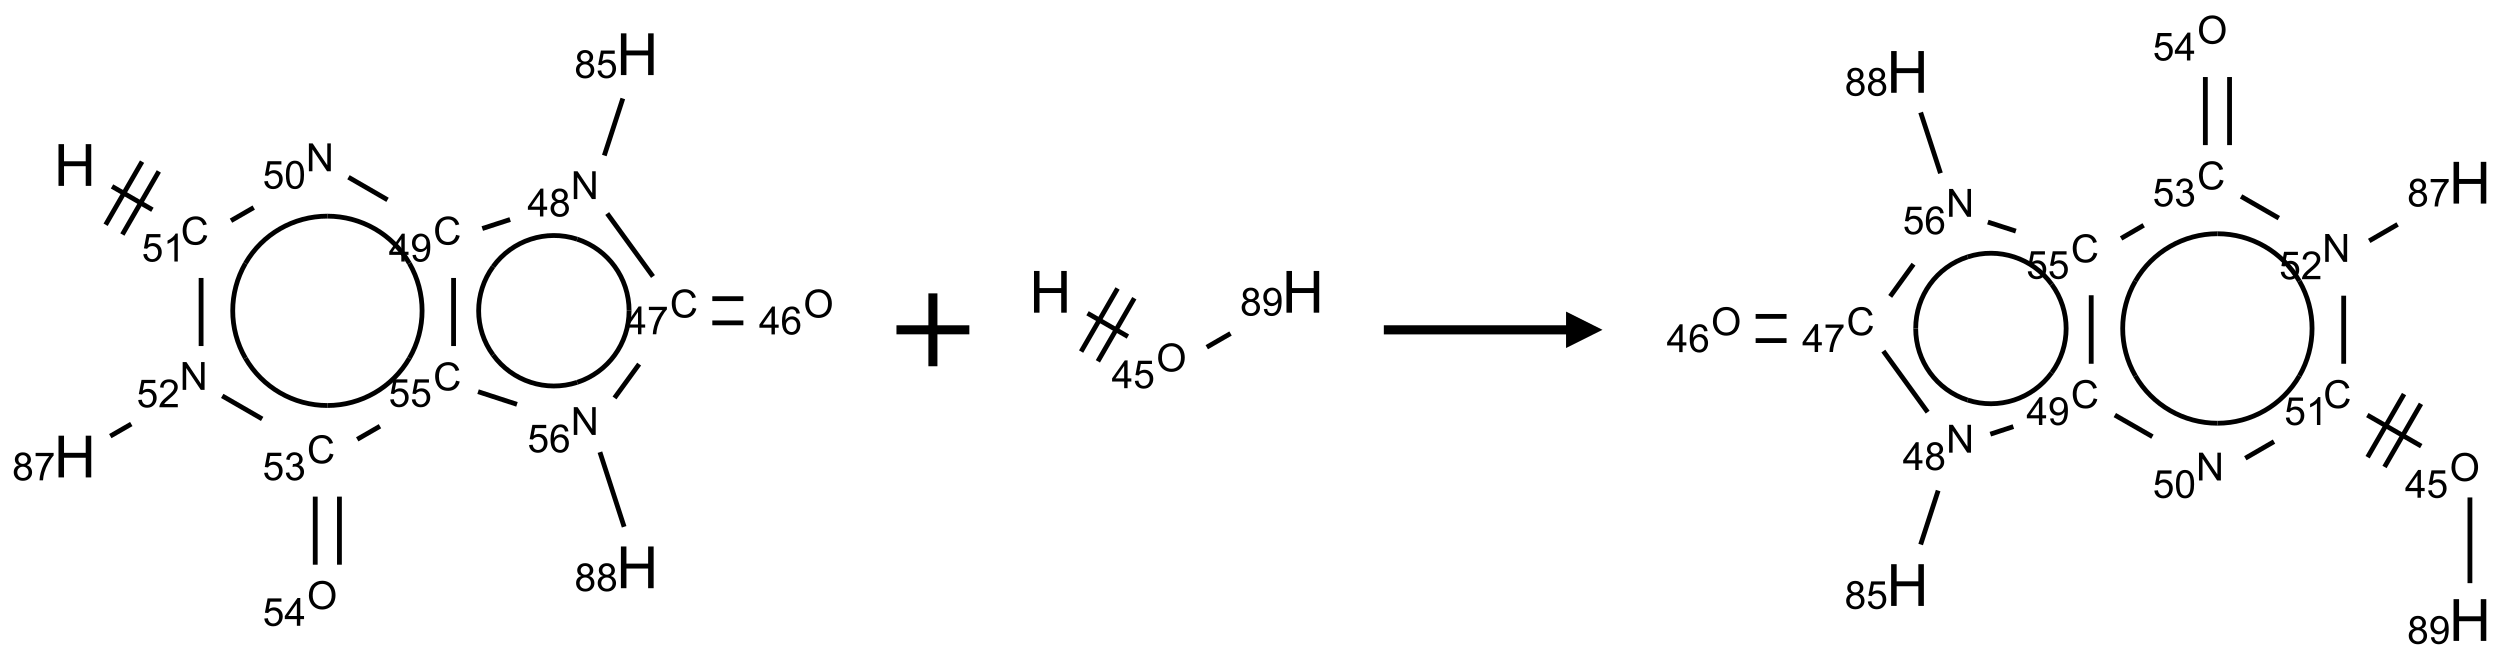 <?xml version="1.0" encoding="UTF-8"?>
<svg xmlns="http://www.w3.org/2000/svg" xmlns:xlink="http://www.w3.org/1999/xlink" width="686" height="181" viewBox="0 0 686 181">
<defs>
<g>
<g id="glyph-0-0">
<path d="M 2 0 L 2 -10 L 10 -10 L 10 0 Z M 2.25 -0.25 L 9.75 -0.25 L 9.75 -9.75 L 2.25 -9.75 Z M 2.25 -0.25 "/>
</g>
<g id="glyph-0-1">
<path d="M 1.281 0 L 1.281 -11.453 L 2.797 -11.453 L 2.797 -6.75 L 8.75 -6.75 L 8.75 -11.453 L 10.266 -11.453 L 10.266 0 L 8.75 0 L 8.75 -5.398 L 2.797 -5.398 L 2.797 0 Z M 1.281 0 "/>
</g>
<g id="glyph-1-0">
<path d="M 1.332 0 L 1.332 -6.668 L 6.668 -6.668 L 6.668 0 Z M 1.5 -0.168 L 6.5 -0.168 L 6.5 -6.5 L 1.5 -6.5 Z M 1.5 -0.168 "/>
</g>
<g id="glyph-1-1">
<path d="M 6.27 -2.676 L 7.281 -2.422 C 7.07 -1.594 6.688 -0.961 6.137 -0.523 C 5.586 -0.086 4.914 0.129 4.121 0.129 C 3.297 0.129 2.629 -0.039 2.113 -0.371 C 1.598 -0.707 1.203 -1.191 0.934 -1.828 C 0.664 -2.465 0.531 -3.145 0.531 -3.875 C 0.531 -4.672 0.684 -5.363 0.988 -5.957 C 1.293 -6.547 1.723 -6.996 2.285 -7.305 C 2.844 -7.613 3.461 -7.766 4.137 -7.766 C 4.898 -7.766 5.543 -7.57 6.062 -7.184 C 6.582 -6.793 6.945 -6.246 7.152 -5.543 L 6.156 -5.309 C 5.98 -5.863 5.723 -6.266 5.387 -6.52 C 5.051 -6.773 4.625 -6.902 4.113 -6.902 C 3.527 -6.902 3.039 -6.762 2.645 -6.48 C 2.25 -6.199 1.973 -5.82 1.812 -5.348 C 1.652 -4.871 1.574 -4.383 1.574 -3.879 C 1.574 -3.23 1.668 -2.664 1.855 -2.18 C 2.047 -1.695 2.34 -1.332 2.738 -1.094 C 3.137 -0.855 3.57 -0.734 4.035 -0.734 C 4.602 -0.734 5.082 -0.898 5.473 -1.223 C 5.867 -1.551 6.133 -2.035 6.27 -2.676 Z M 6.27 -2.676 "/>
</g>
<g id="glyph-1-2">
<path d="M 0.441 -2 L 1.426 -2.082 C 1.5 -1.605 1.668 -1.242 1.934 -1.004 C 2.199 -0.762 2.52 -0.641 2.895 -0.641 C 3.348 -0.641 3.73 -0.812 4.043 -1.152 C 4.355 -1.492 4.512 -1.941 4.512 -2.504 C 4.512 -3.039 4.359 -3.461 4.059 -3.77 C 3.758 -4.078 3.367 -4.234 2.879 -4.234 C 2.578 -4.234 2.305 -4.164 2.062 -4.027 C 1.82 -3.891 1.629 -3.715 1.488 -3.496 L 0.609 -3.609 L 1.348 -7.531 L 5.145 -7.531 L 5.145 -6.637 L 2.098 -6.637 L 1.688 -4.582 C 2.145 -4.902 2.625 -5.062 3.129 -5.062 C 3.797 -5.062 4.359 -4.832 4.816 -4.371 C 5.277 -3.91 5.504 -3.312 5.504 -2.59 C 5.504 -1.898 5.305 -1.301 4.902 -0.797 C 4.41 -0.18 3.742 0.129 2.895 0.129 C 2.199 0.129 1.633 -0.062 1.195 -0.453 C 0.758 -0.844 0.504 -1.359 0.441 -2 Z M 0.441 -2 "/>
</g>
<g id="glyph-1-3">
<path d="M 3.973 0 L 3.035 0 L 3.035 -5.973 C 2.809 -5.758 2.516 -5.543 2.148 -5.328 C 1.781 -5.113 1.453 -4.953 1.16 -4.844 L 1.16 -5.75 C 1.684 -5.996 2.145 -6.297 2.535 -6.645 C 2.93 -6.996 3.207 -7.336 3.371 -7.668 L 3.973 -7.668 Z M 3.973 0 "/>
</g>
<g id="glyph-1-4">
<path d="M 0.812 0 L 0.812 -7.637 L 1.848 -7.637 L 5.859 -1.641 L 5.859 -7.637 L 6.828 -7.637 L 6.828 0 L 5.793 0 L 1.781 -6 L 1.781 0 Z M 0.812 0 "/>
</g>
<g id="glyph-1-5">
<path d="M 0.441 -3.766 C 0.441 -4.668 0.535 -5.395 0.723 -5.945 C 0.906 -6.496 1.184 -6.922 1.551 -7.219 C 1.918 -7.516 2.375 -7.668 2.934 -7.668 C 3.344 -7.668 3.703 -7.586 4.012 -7.418 C 4.32 -7.254 4.574 -7.016 4.777 -6.707 C 4.977 -6.395 5.137 -6.016 5.25 -5.57 C 5.363 -5.125 5.422 -4.523 5.422 -3.766 C 5.422 -2.871 5.328 -2.148 5.145 -1.598 C 4.961 -1.047 4.688 -0.621 4.32 -0.32 C 3.953 -0.02 3.492 0.129 2.934 0.129 C 2.195 0.129 1.617 -0.133 1.199 -0.66 C 0.695 -1.297 0.441 -2.332 0.441 -3.766 Z M 1.406 -3.766 C 1.406 -2.512 1.555 -1.68 1.848 -1.262 C 2.141 -0.848 2.5 -0.641 2.934 -0.641 C 3.363 -0.641 3.727 -0.848 4.02 -1.266 C 4.312 -1.684 4.457 -2.516 4.457 -3.766 C 4.457 -5.023 4.312 -5.859 4.02 -6.27 C 3.727 -6.684 3.359 -6.891 2.922 -6.891 C 2.492 -6.891 2.148 -6.707 1.891 -6.344 C 1.566 -5.879 1.406 -5.02 1.406 -3.766 Z M 1.406 -3.766 "/>
</g>
<g id="glyph-1-6">
<path d="M 3.449 0 L 3.449 -1.828 L 0.137 -1.828 L 0.137 -2.688 L 3.621 -7.637 L 4.387 -7.637 L 4.387 -2.688 L 5.418 -2.688 L 5.418 -1.828 L 4.387 -1.828 L 4.387 0 Z M 3.449 -2.688 L 3.449 -6.129 L 1.059 -2.688 Z M 3.449 -2.688 "/>
</g>
<g id="glyph-1-7">
<path d="M 0.582 -1.766 L 1.484 -1.848 C 1.562 -1.426 1.707 -1.117 1.922 -0.926 C 2.137 -0.734 2.414 -0.641 2.75 -0.641 C 3.039 -0.641 3.289 -0.707 3.508 -0.84 C 3.727 -0.973 3.902 -1.148 4.043 -1.367 C 4.18 -1.586 4.297 -1.887 4.391 -2.262 C 4.484 -2.637 4.531 -3.016 4.531 -3.406 C 4.531 -3.449 4.531 -3.512 4.527 -3.594 C 4.34 -3.297 4.082 -3.055 3.758 -2.867 C 3.434 -2.68 3.082 -2.59 2.703 -2.59 C 2.07 -2.59 1.535 -2.816 1.098 -3.277 C 0.66 -3.734 0.441 -4.34 0.441 -5.09 C 0.441 -5.863 0.672 -6.484 1.129 -6.957 C 1.586 -7.43 2.156 -7.668 2.844 -7.668 C 3.34 -7.668 3.793 -7.531 4.207 -7.266 C 4.617 -7 4.93 -6.617 5.145 -6.121 C 5.355 -5.629 5.465 -4.91 5.465 -3.973 C 5.465 -2.996 5.359 -2.223 5.145 -1.645 C 4.934 -1.066 4.617 -0.625 4.199 -0.324 C 3.781 -0.02 3.293 0.129 2.73 0.129 C 2.133 0.129 1.645 -0.035 1.266 -0.367 C 0.887 -0.699 0.66 -1.164 0.582 -1.766 Z M 4.422 -5.137 C 4.422 -5.676 4.277 -6.102 3.992 -6.418 C 3.707 -6.734 3.359 -6.891 2.957 -6.891 C 2.543 -6.891 2.18 -6.719 1.871 -6.379 C 1.562 -6.039 1.406 -5.598 1.406 -5.059 C 1.406 -4.57 1.555 -4.176 1.848 -3.871 C 2.141 -3.566 2.5 -3.418 2.934 -3.418 C 3.367 -3.418 3.723 -3.57 4.004 -3.871 C 4.281 -4.176 4.422 -4.598 4.422 -5.137 Z M 4.422 -5.137 "/>
</g>
<g id="glyph-1-8">
<path d="M 1.887 -4.141 C 1.496 -4.281 1.207 -4.484 1.02 -4.75 C 0.832 -5.016 0.738 -5.328 0.738 -5.699 C 0.738 -6.254 0.938 -6.719 1.34 -7.098 C 1.738 -7.477 2.27 -7.668 2.934 -7.668 C 3.598 -7.668 4.137 -7.473 4.543 -7.086 C 4.949 -6.699 5.152 -6.227 5.152 -5.672 C 5.152 -5.316 5.059 -5.008 4.871 -4.746 C 4.688 -4.484 4.406 -4.281 4.027 -4.141 C 4.496 -3.988 4.852 -3.742 5.098 -3.402 C 5.34 -3.062 5.465 -2.656 5.465 -2.184 C 5.465 -1.531 5.234 -0.98 4.77 -0.535 C 4.309 -0.09 3.703 0.129 2.949 0.129 C 2.195 0.129 1.586 -0.094 1.125 -0.539 C 0.664 -0.984 0.434 -1.543 0.434 -2.207 C 0.434 -2.703 0.559 -3.121 0.809 -3.457 C 1.062 -3.793 1.422 -4.02 1.887 -4.141 Z M 1.699 -5.73 C 1.699 -5.367 1.812 -5.074 2.047 -4.844 C 2.281 -4.613 2.582 -4.5 2.953 -4.5 C 3.312 -4.5 3.609 -4.613 3.84 -4.84 C 4.07 -5.066 4.188 -5.348 4.188 -5.676 C 4.188 -6.02 4.07 -6.309 3.832 -6.543 C 3.594 -6.777 3.297 -6.895 2.941 -6.895 C 2.586 -6.895 2.289 -6.781 2.051 -6.551 C 1.816 -6.324 1.699 -6.047 1.699 -5.73 Z M 1.395 -2.203 C 1.395 -1.938 1.461 -1.676 1.586 -1.426 C 1.711 -1.176 1.902 -0.984 2.152 -0.848 C 2.402 -0.711 2.672 -0.641 2.957 -0.641 C 3.406 -0.641 3.777 -0.785 4.066 -1.074 C 4.359 -1.363 4.504 -1.727 4.504 -2.172 C 4.504 -2.625 4.355 -2.996 4.055 -3.293 C 3.754 -3.586 3.379 -3.734 2.926 -3.734 C 2.484 -3.734 2.121 -3.59 1.832 -3.297 C 1.543 -3.004 1.395 -2.641 1.395 -2.203 Z M 1.395 -2.203 "/>
</g>
<g id="glyph-1-9">
<path d="M 0.504 -6.637 L 0.504 -7.535 L 5.449 -7.535 L 5.449 -6.809 C 4.961 -6.289 4.48 -5.602 4.004 -4.746 C 3.527 -3.887 3.156 -3.004 2.895 -2.098 C 2.707 -1.461 2.59 -0.762 2.535 0 L 1.574 0 C 1.582 -0.602 1.703 -1.328 1.926 -2.176 C 2.152 -3.027 2.477 -3.848 2.898 -4.637 C 3.32 -5.426 3.77 -6.094 4.246 -6.637 Z M 0.504 -6.637 "/>
</g>
<g id="glyph-1-10">
<path d="M 0.516 -3.719 C 0.516 -4.984 0.855 -5.977 1.535 -6.695 C 2.215 -7.414 3.094 -7.77 4.172 -7.77 C 4.875 -7.77 5.512 -7.602 6.078 -7.266 C 6.645 -6.93 7.074 -6.461 7.371 -5.855 C 7.668 -5.254 7.816 -4.57 7.816 -3.809 C 7.816 -3.035 7.66 -2.34 7.348 -1.73 C 7.035 -1.117 6.594 -0.656 6.02 -0.34 C 5.449 -0.027 4.828 0.129 4.168 0.129 C 3.449 0.129 2.805 -0.043 2.238 -0.391 C 1.672 -0.738 1.246 -1.211 0.953 -1.812 C 0.66 -2.414 0.516 -3.047 0.516 -3.719 Z M 1.559 -3.703 C 1.559 -2.781 1.805 -2.059 2.301 -1.527 C 2.793 -1 3.414 -0.734 4.16 -0.734 C 4.922 -0.734 5.547 -1 6.039 -1.535 C 6.531 -2.07 6.777 -2.828 6.777 -3.812 C 6.777 -4.434 6.672 -4.977 6.461 -5.441 C 6.25 -5.902 5.945 -6.262 5.539 -6.52 C 5.133 -6.773 4.68 -6.902 4.176 -6.902 C 3.461 -6.902 2.848 -6.656 2.332 -6.164 C 1.816 -5.672 1.559 -4.852 1.559 -3.703 Z M 1.559 -3.703 "/>
</g>
<g id="glyph-1-11">
<path d="M 5.309 -5.766 L 4.375 -5.691 C 4.293 -6.059 4.172 -6.328 4.02 -6.496 C 3.766 -6.762 3.453 -6.895 3.082 -6.895 C 2.785 -6.895 2.523 -6.812 2.297 -6.645 C 2 -6.43 1.77 -6.117 1.598 -5.703 C 1.43 -5.289 1.34 -4.703 1.332 -3.938 C 1.559 -4.281 1.836 -4.535 2.16 -4.703 C 2.488 -4.871 2.828 -4.953 3.188 -4.953 C 3.812 -4.953 4.344 -4.723 4.785 -4.262 C 5.223 -3.801 5.441 -3.207 5.441 -2.48 C 5.441 -2 5.34 -1.555 5.133 -1.145 C 4.926 -0.73 4.641 -0.418 4.281 -0.199 C 3.922 0.02 3.512 0.129 3.051 0.129 C 2.27 0.129 1.633 -0.156 1.141 -0.73 C 0.648 -1.305 0.402 -2.254 0.402 -3.574 C 0.402 -5.051 0.672 -6.121 1.219 -6.793 C 1.695 -7.375 2.336 -7.668 3.141 -7.668 C 3.742 -7.668 4.234 -7.5 4.617 -7.16 C 5 -6.824 5.23 -6.359 5.309 -5.766 Z M 1.48 -2.473 C 1.48 -2.152 1.547 -1.844 1.684 -1.547 C 1.82 -1.25 2.016 -1.027 2.262 -0.871 C 2.508 -0.719 2.766 -0.641 3.035 -0.641 C 3.434 -0.641 3.773 -0.801 4.059 -1.121 C 4.344 -1.441 4.484 -1.875 4.484 -2.422 C 4.484 -2.949 4.344 -3.367 4.062 -3.668 C 3.781 -3.973 3.426 -4.125 3 -4.125 C 2.578 -4.125 2.219 -3.973 1.922 -3.668 C 1.625 -3.363 1.48 -2.969 1.48 -2.473 Z M 1.48 -2.473 "/>
</g>
<g id="glyph-1-12">
<path d="M 0.449 -2.016 L 1.387 -2.141 C 1.492 -1.609 1.676 -1.227 1.934 -0.992 C 2.191 -0.758 2.508 -0.641 2.879 -0.641 C 3.32 -0.641 3.695 -0.793 3.996 -1.098 C 4.301 -1.402 4.453 -1.781 4.453 -2.234 C 4.453 -2.664 4.312 -3.02 4.031 -3.301 C 3.75 -3.578 3.391 -3.719 2.957 -3.719 C 2.781 -3.719 2.562 -3.684 2.297 -3.613 L 2.402 -4.438 C 2.465 -4.43 2.516 -4.426 2.551 -4.426 C 2.949 -4.426 3.312 -4.531 3.629 -4.738 C 3.949 -4.949 4.109 -5.27 4.109 -5.703 C 4.109 -6.047 3.992 -6.332 3.762 -6.559 C 3.527 -6.785 3.227 -6.895 2.859 -6.895 C 2.496 -6.895 2.191 -6.781 1.949 -6.551 C 1.707 -6.324 1.547 -5.98 1.48 -5.52 L 0.543 -5.688 C 0.656 -6.316 0.918 -6.805 1.324 -7.148 C 1.73 -7.492 2.234 -7.668 2.84 -7.668 C 3.254 -7.668 3.641 -7.578 3.988 -7.398 C 4.34 -7.219 4.609 -6.977 4.793 -6.668 C 4.98 -6.359 5.074 -6.031 5.074 -5.684 C 5.074 -5.352 4.984 -5.051 4.809 -4.781 C 4.629 -4.512 4.367 -4.297 4.02 -4.137 C 4.473 -4.031 4.824 -3.816 5.074 -3.488 C 5.324 -3.16 5.449 -2.75 5.449 -2.254 C 5.449 -1.59 5.203 -1.023 4.719 -0.559 C 4.234 -0.098 3.617 0.137 2.875 0.137 C 2.203 0.137 1.648 -0.062 1.207 -0.465 C 0.762 -0.863 0.512 -1.379 0.449 -2.016 Z M 0.449 -2.016 "/>
</g>
<g id="glyph-1-13">
<path d="M 5.371 -0.902 L 5.371 0 L 0.324 0 C 0.316 -0.227 0.352 -0.441 0.434 -0.652 C 0.562 -0.996 0.766 -1.332 1.051 -1.668 C 1.332 -2 1.742 -2.387 2.277 -2.824 C 3.105 -3.504 3.668 -4.043 3.957 -4.441 C 4.25 -4.84 4.395 -5.215 4.395 -5.566 C 4.395 -5.938 4.262 -6.254 3.996 -6.508 C 3.73 -6.762 3.387 -6.891 2.957 -6.891 C 2.508 -6.891 2.145 -6.754 1.875 -6.484 C 1.605 -6.215 1.469 -5.84 1.465 -5.359 L 0.5 -5.457 C 0.566 -6.176 0.812 -6.727 1.246 -7.102 C 1.676 -7.477 2.254 -7.668 2.98 -7.668 C 3.711 -7.668 4.293 -7.465 4.719 -7.059 C 5.145 -6.652 5.359 -6.148 5.359 -5.547 C 5.359 -5.242 5.297 -4.941 5.172 -4.645 C 5.047 -4.352 4.84 -4.039 4.551 -3.715 C 4.262 -3.387 3.777 -2.938 3.105 -2.371 C 2.543 -1.898 2.18 -1.578 2.02 -1.41 C 1.859 -1.242 1.73 -1.07 1.625 -0.902 Z M 5.371 -0.902 "/>
</g>
</g>
</defs>
<path fill="none" stroke-width="0.033" stroke-linecap="butt" stroke-linejoin="miter" stroke="rgb(0%, 0%, 0%)" stroke-opacity="1" stroke-miterlimit="10" d="M 0.255 0.907 L 0.532 1.067 " transform="matrix(40, 0, 0, 40, 20.541, 14.873)"/>
<path fill="none" stroke-width="0.033" stroke-linecap="butt" stroke-linejoin="miter" stroke="rgb(0%, 0%, 0%)" stroke-opacity="1" stroke-miterlimit="10" d="M 0.326 1.237 L 0.576 0.804 " transform="matrix(40, 0, 0, 40, 20.541, 14.873)"/>
<path fill="none" stroke-width="0.033" stroke-linecap="butt" stroke-linejoin="miter" stroke="rgb(0%, 0%, 0%)" stroke-opacity="1" stroke-miterlimit="10" d="M 0.211 1.17 L 0.461 0.737 " transform="matrix(40, 0, 0, 40, 20.541, 14.873)"/>
<path fill="none" stroke-width="0.033" stroke-linecap="butt" stroke-linejoin="miter" stroke="rgb(0%, 0%, 0%)" stroke-opacity="1" stroke-miterlimit="10" d="M 1.071 1.142 L 1.227 1.052 " transform="matrix(40, 0, 0, 40, 20.541, 14.873)"/>
<path fill="none" stroke-width="0.033" stroke-linecap="butt" stroke-linejoin="miter" stroke="rgb(0%, 0%, 0%)" stroke-opacity="1" stroke-miterlimit="10" d="M 1.877 0.844 L 2.145 0.999 " transform="matrix(40, 0, 0, 40, 20.541, 14.873)"/>
<path fill="none" stroke-width="0.033" stroke-linecap="butt" stroke-linejoin="miter" stroke="rgb(0%, 0%, 0%)" stroke-opacity="1" stroke-miterlimit="10" d="M 2.795 1.196 L 2.986 1.134 " transform="matrix(40, 0, 0, 40, 20.541, 14.873)"/>
<path fill="none" stroke-width="0.033" stroke-linecap="butt" stroke-linejoin="miter" stroke="rgb(0%, 0%, 0%)" stroke-opacity="1" stroke-miterlimit="10" d="M 3.632 0.695 L 3.759 0.304 " transform="matrix(40, 0, 0, 40, 20.541, 14.873)"/>
<path fill="none" stroke-width="0.033" stroke-linecap="butt" stroke-linejoin="miter" stroke="rgb(0%, 0%, 0%)" stroke-opacity="1" stroke-miterlimit="10" d="M 3.652 1.093 L 3.966 1.525 " transform="matrix(40, 0, 0, 40, 20.541, 14.873)"/>
<path fill="none" stroke-width="0.033" stroke-linecap="butt" stroke-linejoin="miter" stroke="rgb(0%, 0%, 0%)" stroke-opacity="1" stroke-miterlimit="10" d="M 4.373 1.843 L 4.586 1.843 " transform="matrix(40, 0, 0, 40, 20.541, 14.873)"/>
<path fill="none" stroke-width="0.033" stroke-linecap="butt" stroke-linejoin="miter" stroke="rgb(0%, 0%, 0%)" stroke-opacity="1" stroke-miterlimit="10" d="M 4.373 1.677 L 4.586 1.677 " transform="matrix(40, 0, 0, 40, 20.541, 14.873)"/>
<path fill="none" stroke-width="0.033" stroke-linecap="butt" stroke-linejoin="miter" stroke="rgb(0%, 0%, 0%)" stroke-opacity="1" stroke-miterlimit="10" d="M 3.871 2.126 L 3.702 2.358 " transform="matrix(40, 0, 0, 40, 20.541, 14.873)"/>
<path fill="none" stroke-width="0.033" stroke-linecap="butt" stroke-linejoin="miter" stroke="rgb(0%, 0%, 0%)" stroke-opacity="1" stroke-miterlimit="10" d="M 3.602 2.73 L 3.768 3.242 " transform="matrix(40, 0, 0, 40, 20.541, 14.873)"/>
<path fill="none" stroke-width="0.033" stroke-linecap="butt" stroke-linejoin="miter" stroke="rgb(0%, 0%, 0%)" stroke-opacity="1" stroke-miterlimit="10" d="M 3.033 2.402 L 2.766 2.315 " transform="matrix(40, 0, 0, 40, 20.541, 14.873)"/>
<path fill="none" stroke-width="0.033" stroke-linecap="butt" stroke-linejoin="miter" stroke="rgb(0%, 0%, 0%)" stroke-opacity="1" stroke-miterlimit="10" d="M 2.598 2.002 L 2.598 1.535 " transform="matrix(40, 0, 0, 40, 20.541, 14.873)"/>
<path fill="none" stroke-width="0.033" stroke-linecap="butt" stroke-linejoin="miter" stroke="rgb(0%, 0%, 0%)" stroke-opacity="1" stroke-miterlimit="10" d="M 2.093 2.552 L 1.937 2.642 " transform="matrix(40, 0, 0, 40, 20.541, 14.873)"/>
<path fill="none" stroke-width="0.033" stroke-linecap="butt" stroke-linejoin="miter" stroke="rgb(0%, 0%, 0%)" stroke-opacity="1" stroke-miterlimit="10" d="M 1.649 3.035 L 1.649 3.502 " transform="matrix(40, 0, 0, 40, 20.541, 14.873)"/>
<path fill="none" stroke-width="0.033" stroke-linecap="butt" stroke-linejoin="miter" stroke="rgb(0%, 0%, 0%)" stroke-opacity="1" stroke-miterlimit="10" d="M 1.815 3.035 L 1.815 3.502 " transform="matrix(40, 0, 0, 40, 20.541, 14.873)"/>
<path fill="none" stroke-width="0.033" stroke-linecap="butt" stroke-linejoin="miter" stroke="rgb(0%, 0%, 0%)" stroke-opacity="1" stroke-miterlimit="10" d="M 1.285 2.502 L 1.011 2.344 " transform="matrix(40, 0, 0, 40, 20.541, 14.873)"/>
<path fill="none" stroke-width="0.033" stroke-linecap="butt" stroke-linejoin="miter" stroke="rgb(0%, 0%, 0%)" stroke-opacity="1" stroke-miterlimit="10" d="M 0.866 2.002 L 0.866 1.535 " transform="matrix(40, 0, 0, 40, 20.541, 14.873)"/>
<path fill="none" stroke-width="0.033" stroke-linecap="butt" stroke-linejoin="miter" stroke="rgb(0%, 0%, 0%)" stroke-opacity="1" stroke-miterlimit="10" d="M 0.387 2.537 L 0.243 2.62 " transform="matrix(40, 0, 0, 40, 20.541, 14.873)"/>
<path fill="none" stroke-width="0.033" stroke-linecap="butt" stroke-linejoin="miter" stroke="rgb(0%, 0%, 0%)" stroke-opacity="1" stroke-miterlimit="10" d="M 1.17 1.435 C 1.286 1.234 1.5 1.111 1.732 1.111 " transform="matrix(40, 0, 0, 40, 20.541, 14.873)"/>
<path fill="none" stroke-width="0.033" stroke-linecap="butt" stroke-linejoin="miter" stroke="rgb(0%, 0%, 0%)" stroke-opacity="1" stroke-miterlimit="10" d="M 1.17 2.085 C 1.054 1.884 1.054 1.636 1.17 1.435 " transform="matrix(40, 0, 0, 40, 20.541, 14.873)"/>
<path fill="none" stroke-width="0.033" stroke-linecap="butt" stroke-linejoin="miter" stroke="rgb(0%, 0%, 0%)" stroke-opacity="1" stroke-miterlimit="10" d="M 1.732 2.41 C 1.5 2.41 1.286 2.286 1.17 2.085 " transform="matrix(40, 0, 0, 40, 20.541, 14.873)"/>
<path fill="none" stroke-width="0.033" stroke-linecap="butt" stroke-linejoin="miter" stroke="rgb(0%, 0%, 0%)" stroke-opacity="1" stroke-miterlimit="10" d="M 2.295 2.085 C 2.179 2.286 1.964 2.41 1.732 2.41 " transform="matrix(40, 0, 0, 40, 20.541, 14.873)"/>
<path fill="none" stroke-width="0.033" stroke-linecap="butt" stroke-linejoin="miter" stroke="rgb(0%, 0%, 0%)" stroke-opacity="1" stroke-miterlimit="10" d="M 2.295 1.435 C 2.411 1.636 2.411 1.884 2.295 2.085 " transform="matrix(40, 0, 0, 40, 20.541, 14.873)"/>
<path fill="none" stroke-width="0.033" stroke-linecap="butt" stroke-linejoin="miter" stroke="rgb(0%, 0%, 0%)" stroke-opacity="1" stroke-miterlimit="10" d="M 1.732 1.111 C 1.964 1.111 2.179 1.234 2.295 1.435 " transform="matrix(40, 0, 0, 40, 20.541, 14.873)"/>
<path fill="none" stroke-width="0.033" stroke-linecap="butt" stroke-linejoin="miter" stroke="rgb(0%, 0%, 0%)" stroke-opacity="1" stroke-miterlimit="10" d="M 2.869 1.457 C 3 1.276 3.233 1.2 3.446 1.269 " transform="matrix(40, 0, 0, 40, 20.541, 14.873)"/>
<path fill="none" stroke-width="0.033" stroke-linecap="butt" stroke-linejoin="miter" stroke="rgb(0%, 0%, 0%)" stroke-opacity="1" stroke-miterlimit="10" d="M 2.869 2.063 C 2.737 1.883 2.737 1.638 2.869 1.457 " transform="matrix(40, 0, 0, 40, 20.541, 14.873)"/>
<path fill="none" stroke-width="0.033" stroke-linecap="butt" stroke-linejoin="miter" stroke="rgb(0%, 0%, 0%)" stroke-opacity="1" stroke-miterlimit="10" d="M 3.446 2.251 C 3.233 2.32 3 2.244 2.869 2.063 " transform="matrix(40, 0, 0, 40, 20.541, 14.873)"/>
<path fill="none" stroke-width="0.033" stroke-linecap="butt" stroke-linejoin="miter" stroke="rgb(0%, 0%, 0%)" stroke-opacity="1" stroke-miterlimit="10" d="M 3.802 1.76 C 3.802 1.984 3.658 2.182 3.446 2.251 " transform="matrix(40, 0, 0, 40, 20.541, 14.873)"/>
<path fill="none" stroke-width="0.033" stroke-linecap="butt" stroke-linejoin="miter" stroke="rgb(0%, 0%, 0%)" stroke-opacity="1" stroke-miterlimit="10" d="M 3.446 1.269 C 3.658 1.338 3.802 1.536 3.802 1.76 " transform="matrix(40, 0, 0, 40, 20.541, 14.873)"/>
<g fill="rgb(0%, 0%, 0%)" fill-opacity="1">
<use xlink:href="#glyph-0-1" x="14.77" y="51.004"/>
</g>
<g fill="rgb(0%, 0%, 0%)" fill-opacity="1">
<use xlink:href="#glyph-1-1" x="49.59" y="67.121"/>
</g>
<g fill="rgb(0%, 0%, 0%)" fill-opacity="1">
<use xlink:href="#glyph-1-2" x="38.879" y="71.758"/>
<use xlink:href="#glyph-1-3" x="44.811" y="71.758"/>
</g>
<g fill="rgb(0%, 0%, 0%)" fill-opacity="1">
<use xlink:href="#glyph-1-4" x="83.949" y="46.988"/>
</g>
<g fill="rgb(0%, 0%, 0%)" fill-opacity="1">
<use xlink:href="#glyph-1-2" x="72.07" y="51.758"/>
<use xlink:href="#glyph-1-5" x="78.003" y="51.758"/>
</g>
<g fill="rgb(0%, 0%, 0%)" fill-opacity="1">
<use xlink:href="#glyph-1-1" x="118.871" y="67.121"/>
</g>
<g fill="rgb(0%, 0%, 0%)" fill-opacity="1">
<use xlink:href="#glyph-1-6" x="106.672" y="71.758"/>
<use xlink:href="#glyph-1-7" x="112.604" y="71.758"/>
</g>
<g fill="rgb(0%, 0%, 0%)" fill-opacity="1">
<use xlink:href="#glyph-1-4" x="156.633" y="54.629"/>
</g>
<g fill="rgb(0%, 0%, 0%)" fill-opacity="1">
<use xlink:href="#glyph-1-6" x="144.715" y="59.395"/>
<use xlink:href="#glyph-1-8" x="150.647" y="59.395"/>
</g>
<g fill="rgb(0%, 0%, 0%)" fill-opacity="1">
<use xlink:href="#glyph-0-1" x="169.094" y="20.602"/>
</g>
<g fill="rgb(0%, 0%, 0%)" fill-opacity="1">
<use xlink:href="#glyph-1-8" x="157.605" y="21.395"/>
<use xlink:href="#glyph-1-2" x="163.538" y="21.395"/>
</g>
<g fill="rgb(0%, 0%, 0%)" fill-opacity="1">
<use xlink:href="#glyph-1-1" x="183.801" y="87.121"/>
</g>
<g fill="rgb(0%, 0%, 0%)" fill-opacity="1">
<use xlink:href="#glyph-1-6" x="171.617" y="91.727"/>
<use xlink:href="#glyph-1-9" x="177.549" y="91.727"/>
</g>
<g fill="rgb(0%, 0%, 0%)" fill-opacity="1">
<use xlink:href="#glyph-1-10" x="220.441" y="87.125"/>
</g>
<g fill="rgb(0%, 0%, 0%)" fill-opacity="1">
<use xlink:href="#glyph-1-6" x="208.246" y="91.758"/>
<use xlink:href="#glyph-1-11" x="214.178" y="91.758"/>
</g>
<g fill="rgb(0%, 0%, 0%)" fill-opacity="1">
<use xlink:href="#glyph-1-4" x="156.633" y="119.348"/>
</g>
<g fill="rgb(0%, 0%, 0%)" fill-opacity="1">
<use xlink:href="#glyph-1-2" x="144.734" y="124.117"/>
<use xlink:href="#glyph-1-11" x="150.667" y="124.117"/>
</g>
<g fill="rgb(0%, 0%, 0%)" fill-opacity="1">
<use xlink:href="#glyph-0-1" x="169.094" y="161.406"/>
</g>
<g fill="rgb(0%, 0%, 0%)" fill-opacity="1">
<use xlink:href="#glyph-1-8" x="157.645" y="162.199"/>
<use xlink:href="#glyph-1-8" x="163.577" y="162.199"/>
</g>
<g fill="rgb(0%, 0%, 0%)" fill-opacity="1">
<use xlink:href="#glyph-1-1" x="118.871" y="107.121"/>
</g>
<g fill="rgb(0%, 0%, 0%)" fill-opacity="1">
<use xlink:href="#glyph-1-2" x="106.629" y="111.625"/>
<use xlink:href="#glyph-1-2" x="112.561" y="111.625"/>
</g>
<g fill="rgb(0%, 0%, 0%)" fill-opacity="1">
<use xlink:href="#glyph-1-1" x="84.23" y="127.121"/>
</g>
<g fill="rgb(0%, 0%, 0%)" fill-opacity="1">
<use xlink:href="#glyph-1-2" x="72.047" y="131.758"/>
<use xlink:href="#glyph-1-12" x="77.979" y="131.758"/>
</g>
<g fill="rgb(0%, 0%, 0%)" fill-opacity="1">
<use xlink:href="#glyph-1-10" x="84.246" y="167.125"/>
</g>
<g fill="rgb(0%, 0%, 0%)" fill-opacity="1">
<use xlink:href="#glyph-1-2" x="72.078" y="171.727"/>
<use xlink:href="#glyph-1-6" x="78.01" y="171.727"/>
</g>
<g fill="rgb(0%, 0%, 0%)" fill-opacity="1">
<use xlink:href="#glyph-1-4" x="49.309" y="106.988"/>
</g>
<g fill="rgb(0%, 0%, 0%)" fill-opacity="1">
<use xlink:href="#glyph-1-2" x="37.484" y="111.758"/>
<use xlink:href="#glyph-1-13" x="43.417" y="111.758"/>
</g>
<g fill="rgb(0%, 0%, 0%)" fill-opacity="1">
<use xlink:href="#glyph-0-1" x="14.77" y="131.004"/>
</g>
<g fill="rgb(0%, 0%, 0%)" fill-opacity="1">
<use xlink:href="#glyph-1-8" x="3.336" y="131.797"/>
<use xlink:href="#glyph-1-9" x="9.268" y="131.797"/>
</g>
<path fill="none" stroke-width="0.062" stroke-linecap="butt" stroke-linejoin="miter" stroke="rgb(0%, 0%, 0%)" stroke-opacity="1" stroke-miterlimit="10" d="M -0 0 L 0.5 0 M 0.25 -0.25 L 0.25 0.25 " transform="matrix(40, 0, 0, 40, 245.99, 90.5)"/>
<path fill="none" stroke-width="0.033" stroke-linecap="butt" stroke-linejoin="miter" stroke="rgb(0%, 0%, 0%)" stroke-opacity="1" stroke-miterlimit="10" d="M 0.255 0.147 L 0.532 0.307 " transform="matrix(40, 0, 0, 40, 288.217, 80.074)"/>
<path fill="none" stroke-width="0.033" stroke-linecap="butt" stroke-linejoin="miter" stroke="rgb(0%, 0%, 0%)" stroke-opacity="1" stroke-miterlimit="10" d="M 0.326 0.477 L 0.576 0.044 " transform="matrix(40, 0, 0, 40, 288.217, 80.074)"/>
<path fill="none" stroke-width="0.033" stroke-linecap="butt" stroke-linejoin="miter" stroke="rgb(0%, 0%, 0%)" stroke-opacity="1" stroke-miterlimit="10" d="M 0.211 0.41 L 0.461 -0.023 " transform="matrix(40, 0, 0, 40, 288.217, 80.074)"/>
<path fill="none" stroke-width="0.033" stroke-linecap="butt" stroke-linejoin="miter" stroke="rgb(0%, 0%, 0%)" stroke-opacity="1" stroke-miterlimit="10" d="M 1.073 0.38 L 1.236 0.286 " transform="matrix(40, 0, 0, 40, 288.217, 80.074)"/>
<g fill="rgb(0%, 0%, 0%)" fill-opacity="1">
<use xlink:href="#glyph-0-1" x="282.445" y="85.801"/>
</g>
<g fill="rgb(0%, 0%, 0%)" fill-opacity="1">
<use xlink:href="#glyph-1-10" x="317.281" y="101.922"/>
</g>
<g fill="rgb(0%, 0%, 0%)" fill-opacity="1">
<use xlink:href="#glyph-1-6" x="305.023" y="106.523"/>
<use xlink:href="#glyph-1-2" x="310.956" y="106.523"/>
</g>
<g fill="rgb(0%, 0%, 0%)" fill-opacity="1">
<use xlink:href="#glyph-0-1" x="351.727" y="85.801"/>
</g>
<g fill="rgb(0%, 0%, 0%)" fill-opacity="1">
<use xlink:href="#glyph-1-8" x="340.277" y="86.594"/>
<use xlink:href="#glyph-1-7" x="346.21" y="86.594"/>
</g>
<path fill-rule="nonzero" fill="rgb(0%, 0%, 0%)" fill-opacity="1" d="M 379.723 91.75 L 429.723 91.75 L 429.723 95.5 L 439.723 90.5 L 429.723 85.5 L 429.723 89.25 L 379.723 89.25 "/>
<path fill="none" stroke-width="0.033" stroke-linecap="butt" stroke-linejoin="miter" stroke="rgb(0%, 0%, 0%)" stroke-opacity="1" stroke-miterlimit="10" d="M 4.803 2.807 L 4.433 2.594 " transform="matrix(40, 0, 0, 40, 472.268, 10.137)"/>
<path fill="none" stroke-width="0.033" stroke-linecap="butt" stroke-linejoin="miter" stroke="rgb(0%, 0%, 0%)" stroke-opacity="1" stroke-miterlimit="10" d="M 4.685 2.45 L 4.435 2.883 " transform="matrix(40, 0, 0, 40, 472.268, 10.137)"/>
<path fill="none" stroke-width="0.033" stroke-linecap="butt" stroke-linejoin="miter" stroke="rgb(0%, 0%, 0%)" stroke-opacity="1" stroke-miterlimit="10" d="M 4.801 2.517 L 4.551 2.95 " transform="matrix(40, 0, 0, 40, 472.268, 10.137)"/>
<path fill="none" stroke-width="0.033" stroke-linecap="butt" stroke-linejoin="miter" stroke="rgb(0%, 0%, 0%)" stroke-opacity="1" stroke-miterlimit="10" d="M 3.793 2.776 L 3.596 2.89 " transform="matrix(40, 0, 0, 40, 472.268, 10.137)"/>
<path fill="none" stroke-width="0.033" stroke-linecap="butt" stroke-linejoin="miter" stroke="rgb(0%, 0%, 0%)" stroke-opacity="1" stroke-miterlimit="10" d="M 2.959 2.742 L 2.701 2.594 " transform="matrix(40, 0, 0, 40, 472.268, 10.137)"/>
<path fill="none" stroke-width="0.033" stroke-linecap="butt" stroke-linejoin="miter" stroke="rgb(0%, 0%, 0%)" stroke-opacity="1" stroke-miterlimit="10" d="M 2.005 2.673 L 1.847 2.725 " transform="matrix(40, 0, 0, 40, 472.268, 10.137)"/>
<path fill="none" stroke-width="0.033" stroke-linecap="butt" stroke-linejoin="miter" stroke="rgb(0%, 0%, 0%)" stroke-opacity="1" stroke-miterlimit="10" d="M 1.489 3.112 L 1.369 3.482 " transform="matrix(40, 0, 0, 40, 472.268, 10.137)"/>
<path fill="none" stroke-width="0.033" stroke-linecap="butt" stroke-linejoin="miter" stroke="rgb(0%, 0%, 0%)" stroke-opacity="1" stroke-miterlimit="10" d="M 1.417 2.574 L 1.113 2.155 " transform="matrix(40, 0, 0, 40, 472.268, 10.137)"/>
<path fill="none" stroke-width="0.033" stroke-linecap="butt" stroke-linejoin="miter" stroke="rgb(0%, 0%, 0%)" stroke-opacity="1" stroke-miterlimit="10" d="M 0.449 1.917 L 0.237 1.917 " transform="matrix(40, 0, 0, 40, 472.268, 10.137)"/>
<path fill="none" stroke-width="0.033" stroke-linecap="butt" stroke-linejoin="miter" stroke="rgb(0%, 0%, 0%)" stroke-opacity="1" stroke-miterlimit="10" d="M 0.449 2.083 L 0.237 2.083 " transform="matrix(40, 0, 0, 40, 472.268, 10.137)"/>
<path fill="none" stroke-width="0.033" stroke-linecap="butt" stroke-linejoin="miter" stroke="rgb(0%, 0%, 0%)" stroke-opacity="1" stroke-miterlimit="10" d="M 1.16 1.78 L 1.32 1.559 " transform="matrix(40, 0, 0, 40, 472.268, 10.137)"/>
<path fill="none" stroke-width="0.033" stroke-linecap="butt" stroke-linejoin="miter" stroke="rgb(0%, 0%, 0%)" stroke-opacity="1" stroke-miterlimit="10" d="M 1.505 0.935 L 1.369 0.518 " transform="matrix(40, 0, 0, 40, 472.268, 10.137)"/>
<path fill="none" stroke-width="0.033" stroke-linecap="butt" stroke-linejoin="miter" stroke="rgb(0%, 0%, 0%)" stroke-opacity="1" stroke-miterlimit="10" d="M 1.83 1.27 L 2.022 1.332 " transform="matrix(40, 0, 0, 40, 472.268, 10.137)"/>
<path fill="none" stroke-width="0.033" stroke-linecap="butt" stroke-linejoin="miter" stroke="rgb(0%, 0%, 0%)" stroke-opacity="1" stroke-miterlimit="10" d="M 2.539 1.772 L 2.539 2.242 " transform="matrix(40, 0, 0, 40, 472.268, 10.137)"/>
<path fill="none" stroke-width="0.033" stroke-linecap="butt" stroke-linejoin="miter" stroke="rgb(0%, 0%, 0%)" stroke-opacity="1" stroke-miterlimit="10" d="M 2.744 1.382 L 2.899 1.292 " transform="matrix(40, 0, 0, 40, 472.268, 10.137)"/>
<path fill="none" stroke-width="0.033" stroke-linecap="butt" stroke-linejoin="miter" stroke="rgb(0%, 0%, 0%)" stroke-opacity="1" stroke-miterlimit="10" d="M 3.488 0.742 L 3.488 0.275 " transform="matrix(40, 0, 0, 40, 472.268, 10.137)"/>
<path fill="none" stroke-width="0.033" stroke-linecap="butt" stroke-linejoin="miter" stroke="rgb(0%, 0%, 0%)" stroke-opacity="1" stroke-miterlimit="10" d="M 3.322 0.742 L 3.322 0.275 " transform="matrix(40, 0, 0, 40, 472.268, 10.137)"/>
<path fill="none" stroke-width="0.033" stroke-linecap="butt" stroke-linejoin="miter" stroke="rgb(0%, 0%, 0%)" stroke-opacity="1" stroke-miterlimit="10" d="M 3.567 1.094 L 3.826 1.243 " transform="matrix(40, 0, 0, 40, 472.268, 10.137)"/>
<path fill="none" stroke-width="0.033" stroke-linecap="butt" stroke-linejoin="miter" stroke="rgb(0%, 0%, 0%)" stroke-opacity="1" stroke-miterlimit="10" d="M 4.271 1.775 L 4.271 2.242 " transform="matrix(40, 0, 0, 40, 472.268, 10.137)"/>
<path fill="none" stroke-width="0.033" stroke-linecap="butt" stroke-linejoin="miter" stroke="rgb(0%, 0%, 0%)" stroke-opacity="1" stroke-miterlimit="10" d="M 4.446 1.399 L 4.641 1.286 " transform="matrix(40, 0, 0, 40, 472.268, 10.137)"/>
<path fill="none" stroke-width="0.033" stroke-linecap="butt" stroke-linejoin="miter" stroke="rgb(0%, 0%, 0%)" stroke-opacity="1" stroke-miterlimit="10" d="M 5.137 3.159 L 5.137 3.747 " transform="matrix(40, 0, 0, 40, 472.268, 10.137)"/>
<path fill="none" stroke-width="0.033" stroke-linecap="butt" stroke-linejoin="miter" stroke="rgb(0%, 0%, 0%)" stroke-opacity="1" stroke-miterlimit="10" d="M 3.967 2.325 C 3.851 2.526 3.637 2.65 3.405 2.65 " transform="matrix(40, 0, 0, 40, 472.268, 10.137)"/>
<path fill="none" stroke-width="0.033" stroke-linecap="butt" stroke-linejoin="miter" stroke="rgb(0%, 0%, 0%)" stroke-opacity="1" stroke-miterlimit="10" d="M 3.967 1.675 C 4.083 1.876 4.083 2.124 3.967 2.325 " transform="matrix(40, 0, 0, 40, 472.268, 10.137)"/>
<path fill="none" stroke-width="0.033" stroke-linecap="butt" stroke-linejoin="miter" stroke="rgb(0%, 0%, 0%)" stroke-opacity="1" stroke-miterlimit="10" d="M 3.405 1.35 C 3.637 1.35 3.851 1.474 3.967 1.675 " transform="matrix(40, 0, 0, 40, 472.268, 10.137)"/>
<path fill="none" stroke-width="0.033" stroke-linecap="butt" stroke-linejoin="miter" stroke="rgb(0%, 0%, 0%)" stroke-opacity="1" stroke-miterlimit="10" d="M 2.842 1.675 C 2.958 1.474 3.173 1.35 3.405 1.35 " transform="matrix(40, 0, 0, 40, 472.268, 10.137)"/>
<path fill="none" stroke-width="0.033" stroke-linecap="butt" stroke-linejoin="miter" stroke="rgb(0%, 0%, 0%)" stroke-opacity="1" stroke-miterlimit="10" d="M 2.842 2.325 C 2.726 2.124 2.726 1.876 2.842 1.675 " transform="matrix(40, 0, 0, 40, 472.268, 10.137)"/>
<path fill="none" stroke-width="0.033" stroke-linecap="butt" stroke-linejoin="miter" stroke="rgb(0%, 0%, 0%)" stroke-opacity="1" stroke-miterlimit="10" d="M 3.405 2.65 C 3.173 2.65 2.958 2.526 2.842 2.325 " transform="matrix(40, 0, 0, 40, 472.268, 10.137)"/>
<path fill="none" stroke-width="0.033" stroke-linecap="butt" stroke-linejoin="miter" stroke="rgb(0%, 0%, 0%)" stroke-opacity="1" stroke-miterlimit="10" d="M 2.268 2.303 C 2.137 2.484 1.904 2.56 1.691 2.491 " transform="matrix(40, 0, 0, 40, 472.268, 10.137)"/>
<path fill="none" stroke-width="0.033" stroke-linecap="butt" stroke-linejoin="miter" stroke="rgb(0%, 0%, 0%)" stroke-opacity="1" stroke-miterlimit="10" d="M 2.268 1.697 C 2.4 1.878 2.4 2.122 2.268 2.303 " transform="matrix(40, 0, 0, 40, 472.268, 10.137)"/>
<path fill="none" stroke-width="0.033" stroke-linecap="butt" stroke-linejoin="miter" stroke="rgb(0%, 0%, 0%)" stroke-opacity="1" stroke-miterlimit="10" d="M 1.691 1.509 C 1.904 1.44 2.137 1.516 2.268 1.697 " transform="matrix(40, 0, 0, 40, 472.268, 10.137)"/>
<path fill="none" stroke-width="0.033" stroke-linecap="butt" stroke-linejoin="miter" stroke="rgb(0%, 0%, 0%)" stroke-opacity="1" stroke-miterlimit="10" d="M 1.335 2 C 1.335 1.776 1.478 1.578 1.691 1.509 " transform="matrix(40, 0, 0, 40, 472.268, 10.137)"/>
<path fill="none" stroke-width="0.033" stroke-linecap="butt" stroke-linejoin="miter" stroke="rgb(0%, 0%, 0%)" stroke-opacity="1" stroke-miterlimit="10" d="M 1.691 2.491 C 1.478 2.422 1.335 2.224 1.335 2 " transform="matrix(40, 0, 0, 40, 472.268, 10.137)"/>
<g fill="rgb(0%, 0%, 0%)" fill-opacity="1">
<use xlink:href="#glyph-1-10" x="672.168" y="131.984"/>
</g>
<g fill="rgb(0%, 0%, 0%)" fill-opacity="1">
<use xlink:href="#glyph-1-6" x="659.91" y="136.586"/>
<use xlink:href="#glyph-1-2" x="665.842" y="136.586"/>
</g>
<g fill="rgb(0%, 0%, 0%)" fill-opacity="1">
<use xlink:href="#glyph-1-1" x="637.512" y="111.98"/>
</g>
<g fill="rgb(0%, 0%, 0%)" fill-opacity="1">
<use xlink:href="#glyph-1-2" x="626.801" y="116.617"/>
<use xlink:href="#glyph-1-3" x="632.733" y="116.617"/>
</g>
<g fill="rgb(0%, 0%, 0%)" fill-opacity="1">
<use xlink:href="#glyph-1-4" x="602.59" y="131.848"/>
</g>
<g fill="rgb(0%, 0%, 0%)" fill-opacity="1">
<use xlink:href="#glyph-1-2" x="590.711" y="136.617"/>
<use xlink:href="#glyph-1-5" x="596.643" y="136.617"/>
</g>
<g fill="rgb(0%, 0%, 0%)" fill-opacity="1">
<use xlink:href="#glyph-1-1" x="568.23" y="111.98"/>
</g>
<g fill="rgb(0%, 0%, 0%)" fill-opacity="1">
<use xlink:href="#glyph-1-6" x="556.031" y="116.617"/>
<use xlink:href="#glyph-1-7" x="561.964" y="116.617"/>
</g>
<g fill="rgb(0%, 0%, 0%)" fill-opacity="1">
<use xlink:href="#glyph-1-4" x="534.016" y="124.211"/>
</g>
<g fill="rgb(0%, 0%, 0%)" fill-opacity="1">
<use xlink:href="#glyph-1-6" x="522.098" y="128.977"/>
<use xlink:href="#glyph-1-8" x="528.03" y="128.977"/>
</g>
<g fill="rgb(0%, 0%, 0%)" fill-opacity="1">
<use xlink:href="#glyph-0-1" x="517.645" y="166.266"/>
</g>
<g fill="rgb(0%, 0%, 0%)" fill-opacity="1">
<use xlink:href="#glyph-1-8" x="506.156" y="167.059"/>
<use xlink:href="#glyph-1-2" x="512.089" y="167.059"/>
</g>
<g fill="rgb(0%, 0%, 0%)" fill-opacity="1">
<use xlink:href="#glyph-1-1" x="506.676" y="91.98"/>
</g>
<g fill="rgb(0%, 0%, 0%)" fill-opacity="1">
<use xlink:href="#glyph-1-6" x="494.492" y="96.586"/>
<use xlink:href="#glyph-1-9" x="500.424" y="96.586"/>
</g>
<g fill="rgb(0%, 0%, 0%)" fill-opacity="1">
<use xlink:href="#glyph-1-10" x="469.512" y="91.984"/>
</g>
<g fill="rgb(0%, 0%, 0%)" fill-opacity="1">
<use xlink:href="#glyph-1-6" x="457.32" y="96.617"/>
<use xlink:href="#glyph-1-11" x="463.253" y="96.617"/>
</g>
<g fill="rgb(0%, 0%, 0%)" fill-opacity="1">
<use xlink:href="#glyph-1-4" x="534.016" y="59.488"/>
</g>
<g fill="rgb(0%, 0%, 0%)" fill-opacity="1">
<use xlink:href="#glyph-1-2" x="522.117" y="64.258"/>
<use xlink:href="#glyph-1-11" x="528.049" y="64.258"/>
</g>
<g fill="rgb(0%, 0%, 0%)" fill-opacity="1">
<use xlink:href="#glyph-0-1" x="517.645" y="25.461"/>
</g>
<g fill="rgb(0%, 0%, 0%)" fill-opacity="1">
<use xlink:href="#glyph-1-8" x="506.195" y="26.254"/>
<use xlink:href="#glyph-1-8" x="512.128" y="26.254"/>
</g>
<g fill="rgb(0%, 0%, 0%)" fill-opacity="1">
<use xlink:href="#glyph-1-1" x="568.23" y="71.98"/>
</g>
<g fill="rgb(0%, 0%, 0%)" fill-opacity="1">
<use xlink:href="#glyph-1-2" x="555.988" y="76.484"/>
<use xlink:href="#glyph-1-2" x="561.921" y="76.484"/>
</g>
<g fill="rgb(0%, 0%, 0%)" fill-opacity="1">
<use xlink:href="#glyph-1-1" x="602.871" y="51.98"/>
</g>
<g fill="rgb(0%, 0%, 0%)" fill-opacity="1">
<use xlink:href="#glyph-1-2" x="590.684" y="56.617"/>
<use xlink:href="#glyph-1-12" x="596.616" y="56.617"/>
</g>
<g fill="rgb(0%, 0%, 0%)" fill-opacity="1">
<use xlink:href="#glyph-1-10" x="602.887" y="11.984"/>
</g>
<g fill="rgb(0%, 0%, 0%)" fill-opacity="1">
<use xlink:href="#glyph-1-2" x="590.715" y="16.586"/>
<use xlink:href="#glyph-1-6" x="596.647" y="16.586"/>
</g>
<g fill="rgb(0%, 0%, 0%)" fill-opacity="1">
<use xlink:href="#glyph-1-4" x="637.23" y="71.848"/>
</g>
<g fill="rgb(0%, 0%, 0%)" fill-opacity="1">
<use xlink:href="#glyph-1-2" x="625.402" y="76.617"/>
<use xlink:href="#glyph-1-13" x="631.335" y="76.617"/>
</g>
<g fill="rgb(0%, 0%, 0%)" fill-opacity="1">
<use xlink:href="#glyph-0-1" x="671.973" y="55.863"/>
</g>
<g fill="rgb(0%, 0%, 0%)" fill-opacity="1">
<use xlink:href="#glyph-1-8" x="660.539" y="56.656"/>
<use xlink:href="#glyph-1-9" x="666.471" y="56.656"/>
</g>
<g fill="rgb(0%, 0%, 0%)" fill-opacity="1">
<use xlink:href="#glyph-0-1" x="671.973" y="175.863"/>
</g>
<g fill="rgb(0%, 0%, 0%)" fill-opacity="1">
<use xlink:href="#glyph-1-8" x="660.523" y="176.656"/>
<use xlink:href="#glyph-1-7" x="666.456" y="176.656"/>
</g>
</svg>
